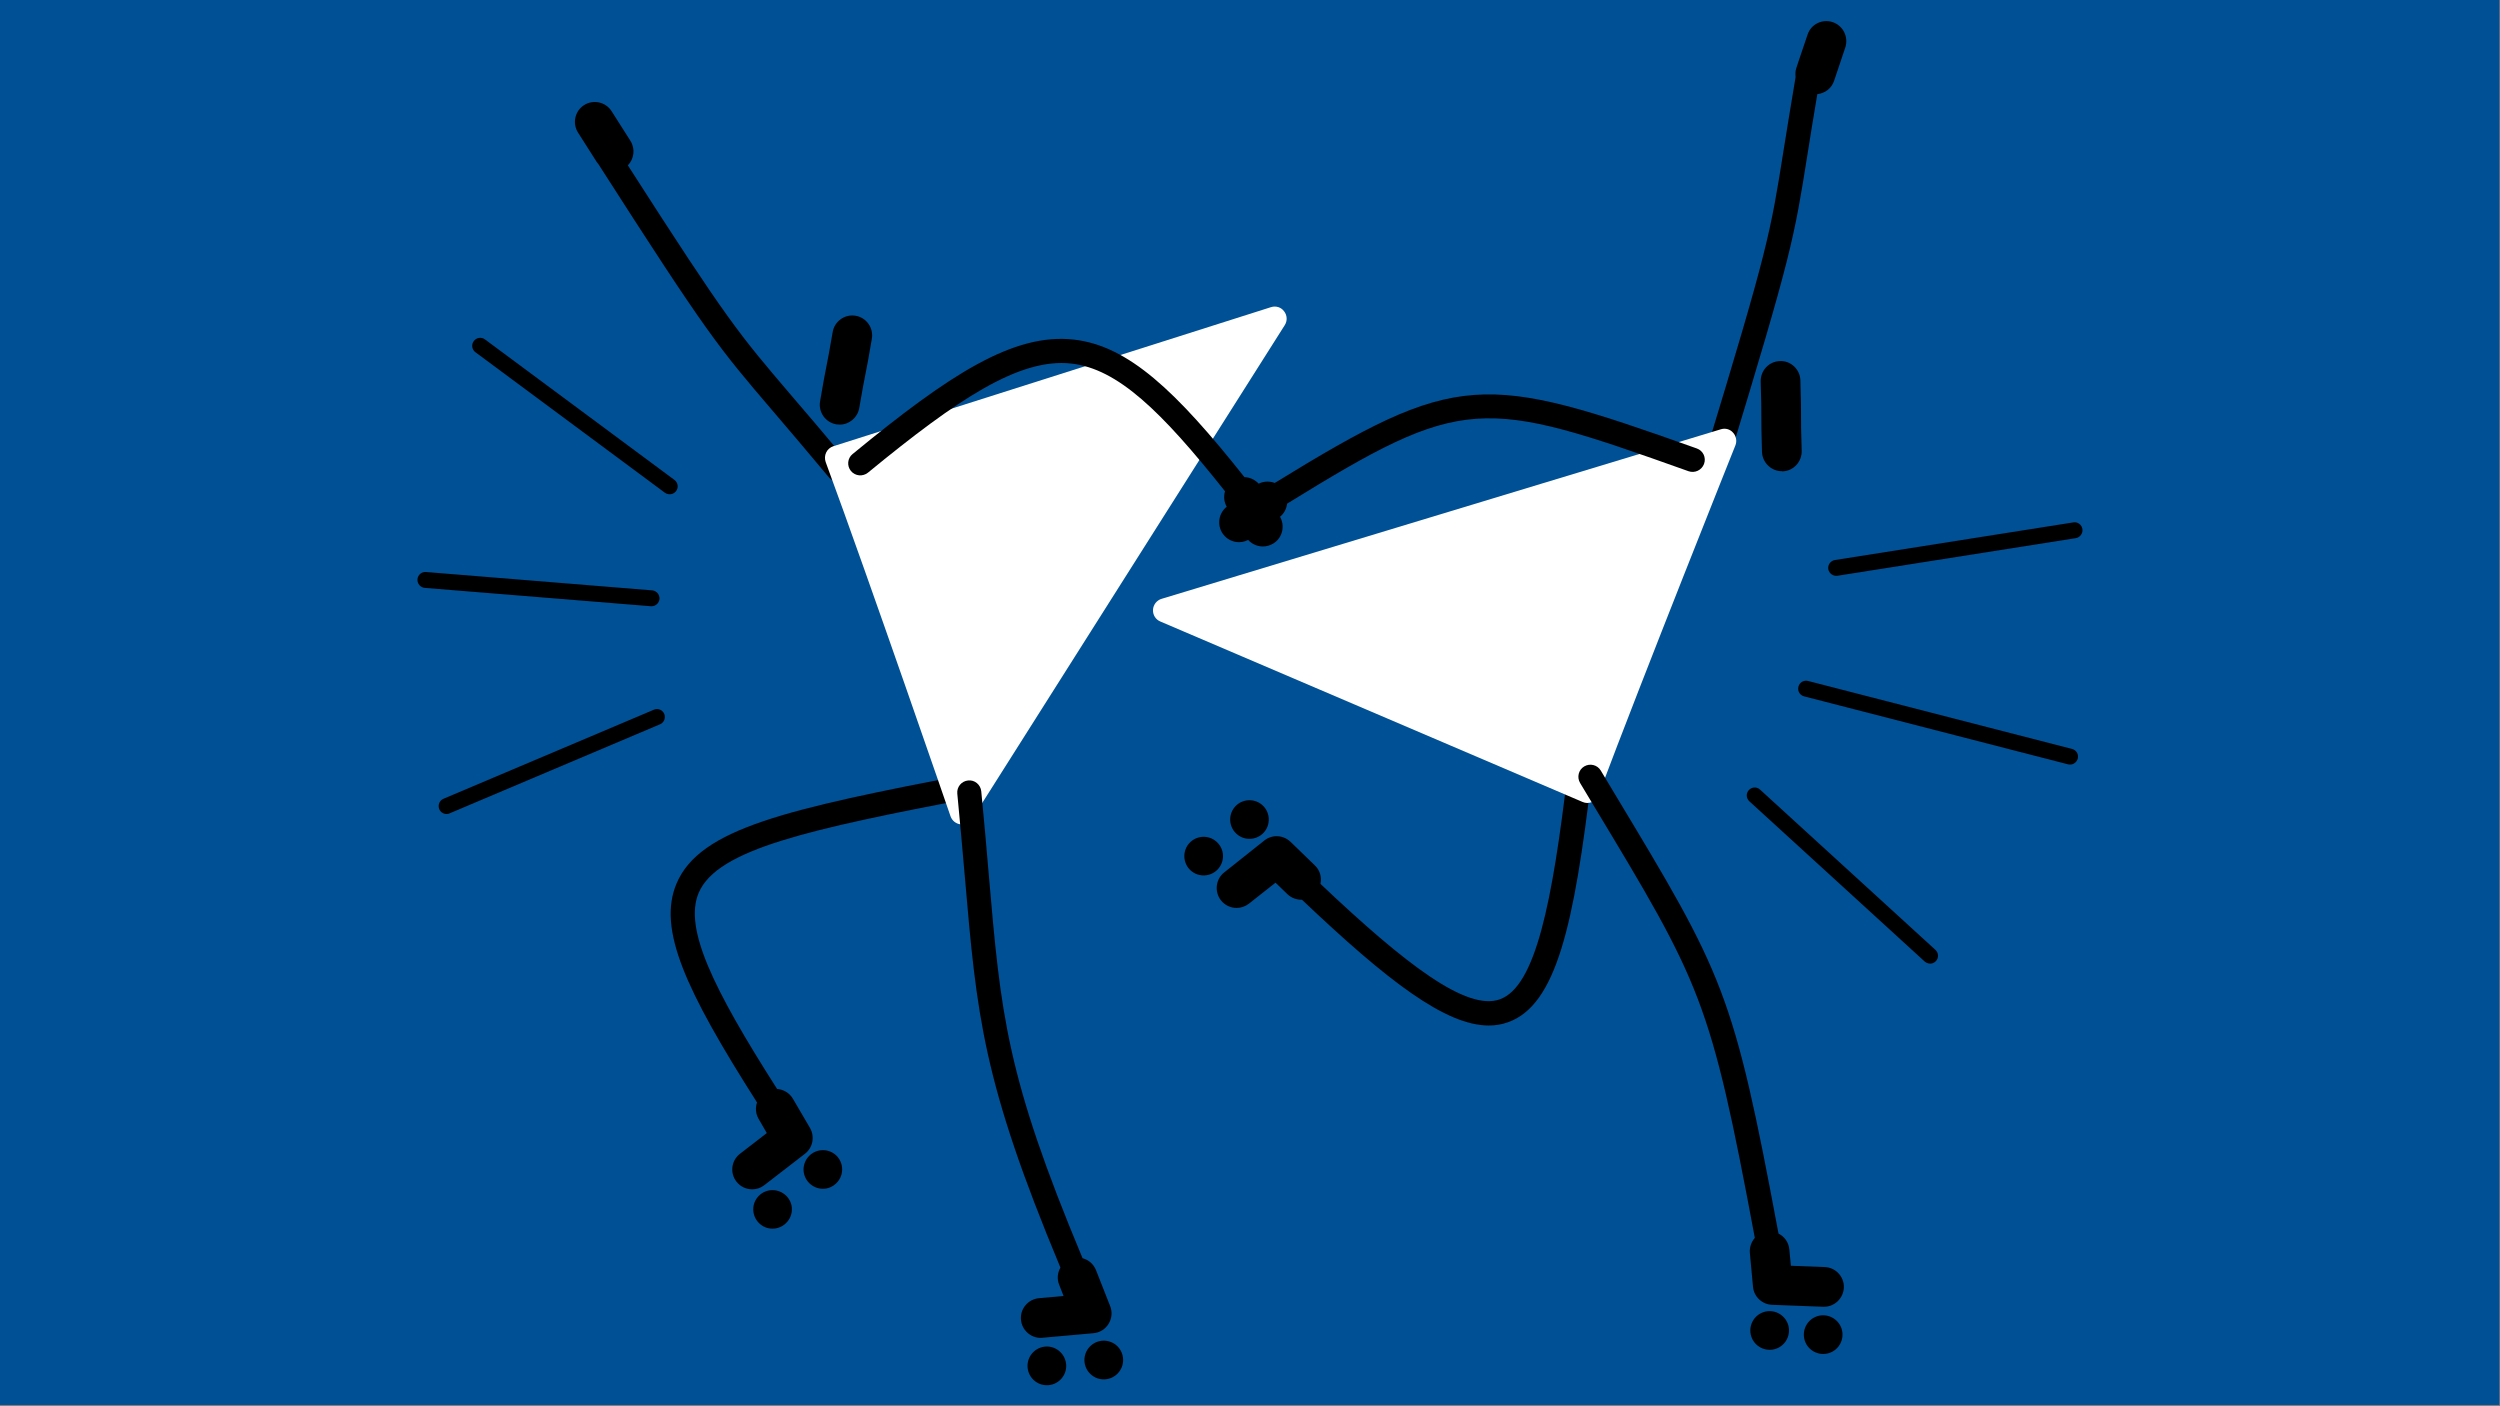 <?xml version="1.0" encoding="utf-8"?>
<!-- Generator: Adobe Illustrator 26.5.0, SVG Export Plug-In . SVG Version: 6.00 Build 0)  -->
<svg version="1.1" id="Layer_1" xmlns="http://www.w3.org/2000/svg" xmlns:xlink="http://www.w3.org/1999/xlink" x="0px" y="0px"
	 viewBox="0 0 1920 1080" style="enable-background:new 0 0 1920 1080;" xml:space="preserve">
<rect x="0" y="0" width="1920" height="1080" fill="#808080" stroke="none"/>
<style type="text/css">
	.st0{fill:#005095;}
	.st1{fill:#FFFFFF;}
</style>
<rect x="-0.5" y="-1" class="st0" width="1920" height="1080"/>
<g>
	<path d="M644.9,326.1c-0.9,0-1.7-0.1-2.6-0.2c-8.3-1.4-13.9-9.3-12.5-17.6c2.7-15.9,3.8-21.5,4.9-27c1.1-5.4,2.1-10.8,4.8-26.3
		c1.4-8.3,9.3-13.9,17.6-12.5s13.9,9.3,12.5,17.6c-2.7,16-3.8,21.5-4.9,27c-1.1,5.4-2.1,10.8-4.8,26.3
		C658.6,320.8,652.2,326.1,644.9,326.1z"/>
	<path d="M1368.5,361.9c-8.2,0-15-6.6-15.3-14.8c-0.5-16.2-0.5-21.8-0.5-27.4c0-5.5,0-11-0.5-26.7c-0.2-8.4,6.4-15.5,14.8-15.7
		c8.3-0.4,15.5,6.4,15.7,14.8c0.5,16.2,0.5,21.8,0.5,27.5c0,5.5,0,11,0.5,26.7c0.2,8.4-6.4,15.5-14.8,15.7
		C1368.7,361.9,1368.6,361.9,1368.5,361.9z"/>
	<g>
		<path d="M1214.3,584.9c-5.1-0.6-9.7,3-10.3,8.1c-11.9,100.5-24.7,164.8-52.2,174.5c-25.4,9-71.8-26.3-137.7-88.7
			c1.1-5-0.3-10.4-4.3-14.2l-18.7-18.1c-5.5-5.3-14.1-5.8-20.1-1L940.2,670c-6.6,5.2-7.7,14.8-2.5,21.5c3,3.8,7.5,5.8,12,5.8
			c3.3,0,6.7-1.1,9.5-3.3l20.4-16.1l9.1,8.8c3.1,3,7.2,4.4,11.2,4.3c66.1,62.8,110.4,96.6,143.5,96.6c5.1,0,10-0.8,14.7-2.5
			c37.1-13.1,50.8-74.2,64.4-189.8C1223.1,590.1,1219.4,585.5,1214.3,584.9z"/>
		<path d="M930.8,644.1c-7.4-3.5-16.3-0.4-19.8,7s-0.4,16.3,7,19.8s16.3,0.4,19.8-7C941.4,656.5,938.2,647.7,930.8,644.1z"/>
		<path d="M953.2,642.8c7.4,3.5,16.3,0.4,19.8-7s0.4-16.3-7-19.8s-16.3-0.4-19.8,7S945.8,639.2,953.2,642.8z"/>
	</g>
	<g>
		<path d="M754.3,602c-1-5-5.8-8.4-10.9-7.4C605,621.3,537.6,636,519.6,678.5c-14.8,34.9,6.8,81.8,61.8,168.2
			c-1.4,4-1.1,8.6,1.2,12.6l6.3,10.9l-20.6,15.9c-6.7,5.2-7.9,14.8-2.7,21.4c3,3.9,7.5,5.9,12.1,5.9c3.3,0,6.5-1,9.3-3.2l31.2-24.1
			c6.1-4.7,7.7-13.1,3.9-19.8L609,843.9c-2.7-4.6-7.3-7.2-12.2-7.6c-49.4-77.5-71.7-123.5-60.2-150.6
			c14.3-33.7,85.5-48.9,210.3-72.9C752,611.9,755.3,607,754.3,602z"/>
		<path d="M590.3,914.3c-8,1.7-13.2,9.5-11.5,17.5s9.5,13.2,17.5,11.5s13.2-9.5,11.6-17.5C606.2,917.9,598.4,912.7,590.3,914.3z"/>
		<path d="M629,883.6c-8,1.7-13.2,9.5-11.6,17.5c1.7,8,9.5,13.2,17.5,11.6c8-1.7,13.2-9.5,11.6-17.5
			C644.9,887.1,637.1,882,629,883.6z"/>
	</g>
	<path d="M650.9,354.7C632.8,333,619.1,316.9,608,304c-40.8-47.8-49-57.3-125.8-177c4.8-5,5.8-12.7,2-18.8l-14.5-22.8
		c-4.5-7.1-14-9.2-21.1-4.7s-9.2,14-4.7,21.1l14.5,22.8c0.3,0.5,0.7,0.8,1,1.2c84.2,131.4,91.7,140.2,134.5,190.3
		c11,12.9,24.7,28.9,42.7,50.5c1.8,2.2,4.5,3.3,7.1,3.3c2.1,0,4.2-0.7,5.9-2.1C653.6,364.4,654.2,358.6,650.9,354.7z"/>
	<path d="M1407.5,17c-8-2.7-16.7,1.6-19.3,9.6l-7,20.7l0,0l-1.6,4.9c-0.8,2.3-0.9,4.7-0.6,7c-3.9,22.9-6.7,40.8-9.1,55.5
		c-10.4,65.5-12,75.6-60.3,234.4c-1.5,4.9,1.3,10.1,6.2,11.6c0.9,0.3,1.8,0.4,2.7,0.4c4,0,7.7-2.6,8.9-6.6
		c48.7-160,50.3-170.2,60.9-236.9c2-12.5,4.3-27.2,7.4-45.3c5.8-0.6,11-4.4,12.9-10.3l8.6-25.6C1419.8,28.3,1415.5,19.7,1407.5,17z"
		/>
	<path d="M512.8,379.4c-0.8-0.2-1.5-0.5-2.2-1L365.1,270.5c-2.7-2-3.3-5.9-1.2-8.6c2-2.7,5.9-3.3,8.6-1.2L518,368.6
		c2.7,2,3.3,5.9,1.2,8.6C517.7,379.2,515.2,380,512.8,379.4z"/>
	<path d="M500.4,465.6c-0.2,0-0.4,0-0.5,0l-173.7-14.1c-3.4-0.3-5.8-3.3-5.6-6.6c0.3-3.4,3.2-5.9,6.6-5.6l173.7,14.1
		c3.4,0.3,5.8,3.3,5.6,6.6C506.2,463.2,503.5,465.6,500.4,465.6z"/>
	<path d="M344.4,625c-2.9,0.7-6-0.8-7.1-3.7c-1.2-3.1,0.3-6.7,3.4-7.9L502.3,545c3.1-1.3,6.7,0.3,7.9,3.4c1.2,3.1-0.3,6.7-3.4,7.9
		l-161.6,68.4C344.9,624.8,344.6,624.9,344.4,625z"/>
	<path d="M1410.9,442.2c-3.2,0.4-6.2-1.9-6.8-5.1c-0.5-3.3,1.8-6.5,5.1-7l183.1-28.9c3.4-0.6,6.5,1.8,7,5.1c0.5,3.3-1.8,6.5-5.1,7
		l-183.1,28.9C1411,442.2,1410.9,442.2,1410.9,442.2z"/>
	<path d="M1589.6,587.2c-0.5,0-0.9-0.1-1.4-0.2l-202.7-52.2c-3.3-0.9-5.2-4.2-4.3-7.5c0.9-3.3,4.2-5.2,7.5-4.3l202.7,52.2
		c3.3,0.9,5.2,4.2,4.3,7.5C1594.9,585.4,1592.4,587.3,1589.6,587.2z"/>
	<path d="M1481,739.9c-1-0.2-2-0.7-2.8-1.4l-134.7-123.1c-2.5-2.3-2.7-6.1-0.4-8.6c2.3-2.5,6.1-2.7,8.6-0.4l134.7,123.1
		c2.5,2.3,2.7,6.1,0.4,8.6C1485.3,739.8,1483.1,740.4,1481,739.9z"/>
	<path class="st1" d="M1321.6,329.7L892.1,459.9c-3.7,1.1-6.4,4.5-6.6,8.4c-0.2,3.9,2,7.5,5.6,9l324.3,138.6
		c1.2,0.5,2.4,0.8,3.6,0.8s2.5-0.3,3.6-0.7c2.3-1,4.1-2.9,5-5.3c35.1-93.5,104.5-266.9,105.2-268.7c1.3-3.3,0.6-7.1-1.8-9.7
		C1328.7,329.6,1325,328.6,1321.6,329.7z"/>
	<path class="st1" d="M976.1,235.9L640,342.7c-2.4,0.8-4.4,2.5-5.5,4.8s-1.2,4.9-0.4,7.3c34.5,93.7,95.3,270.4,95.9,272.1
		c1.2,3.4,4.2,5.8,7.7,6.2c0.4,0,0.7,0.1,1.1,0.1c3.2,0,6.1-1.6,7.8-4.3l240.1-379.2c2.1-3.3,1.9-7.5-0.5-10.6
		C983.9,235.9,979.8,234.7,976.1,235.9z"/>
	<path d="M982.7,396.3l-14.5-22.8c-2.8-4.4-7.6-6.9-12.5-7.1c-52.5-66.1-89-100.8-131-105.6c-46.4-5.2-95.6,26.8-169.9,87.9
		c-4,3.2-4.5,9.1-1.3,13c3.3,4,9.1,4.5,13.1,1.3c68.8-56.5,116.3-88.2,156.1-83.8c35.7,4,69.1,36.4,118.1,98.1
		c-1.2,4.1-0.8,8.6,1.7,12.5l14.5,22.8c2.9,4.6,7.9,7.1,12.9,7.1c2.8,0,5.6-0.8,8.2-2.4C985.1,412.9,987.2,403.4,982.7,396.3z"/>
	<g>
		<path d="M1343.9,962.4l2.4,25.9c0.7,7.6,7,13.5,14.6,13.8l39.3,1.5c0.2,0,0.4,0,0.6,0c8.2,0,14.9-6.5,15.3-14.7
			c0.3-8.4-6.3-15.5-14.7-15.8l-26-1l-1.2-12.6c-0.5-5.4-3.8-9.9-8.3-12.1c-34.9-186.9-41.7-198.1-126.6-339.1l-9.9-16.5
			c-2.6-4.4-8.3-5.8-12.7-3.2c-4.4,2.6-5.8,8.3-3.2,12.7l9.9,16.5c83.3,138.2,90,149.3,124.3,332.9
			C1345,953.8,1343.5,957.9,1343.9,962.4z"/>
		<path d="M1394.2,1011.4c-7.5,3.3-10.9,12.1-7.6,19.6s12.1,10.9,19.6,7.6s10.9-12.1,7.6-19.6
			C1410.4,1011.5,1401.7,1008.1,1394.2,1011.4z"/>
		<path d="M1353.1,1008.2c-7.5,3.3-10.9,12.1-7.6,19.6c3.3,7.5,12.1,10.9,19.6,7.6s10.9-12.1,7.6-19.6
			C1369.3,1008.3,1360.6,1004.9,1353.1,1008.2z"/>
	</g>
	<g>
		<path d="M800.6,1027.4l39.2-3.5c4.8-0.4,9.1-3.1,11.6-7.2c2.5-4.1,3-9.1,1.2-13.6l-10.9-27.7c-1.9-4.7-5.8-7.9-10.3-9.1
			c-58.7-140.5-62.7-186.5-72.1-295.5c-1.6-18.9-3.4-39.7-5.7-63.1c-0.5-5.1-5.1-8.9-10.1-8.3c-5.1,0.5-8.8,5-8.3,10.1
			c2.3,23.3,4,44,5.7,62.9c9.3,108,13.6,157.4,73.5,301.1c-2.2,3.9-2.8,8.6-1,13.1l3.4,8.7l-18.9,1.7c-8.4,0.8-14.6,8.2-13.8,16.6
			c0.7,7.9,7.4,13.9,15.2,13.9C799.7,1027.5,800.1,1027.4,800.6,1027.4z"/>
		<path d="M809.3,1035.1c-7.7-2.9-16.2,0.9-19.2,8.6c-2.9,7.7,0.9,16.2,8.6,19.2c7.7,2.9,16.2-0.9,19.2-8.6
			C820.8,1046.6,816.9,1038.1,809.3,1035.1z"/>
		<path d="M853,1030.6c-7.7-2.9-16.2,0.9-19.2,8.6c-2.9,7.7,0.9,16.2,8.6,19.2c7.7,2.9,16.2-0.9,19.2-8.6
			C864.5,1042.1,860.7,1033.5,853,1030.6z"/>
	</g>
	<path d="M1303.1,344.4c-164.4-58.6-183.6-59.8-324.1,26.5c-4.7-1.8-10.2-1.3-14.6,1.9l-21.8,16c-6.8,5-8.3,14.6-3.3,21.4
		c3,4.1,7.6,6.2,12.3,6.2c3.1,0,6.3-1,9-3l21.8-16c3.6-2.6,5.6-6.5,6.1-10.6c135.8-83.7,148.8-81.8,308.3-24.9
		c4.8,1.7,10.1-0.8,11.9-5.6C1310.5,351.4,1308,346.1,1303.1,344.4z"/>
</g>
</svg>

